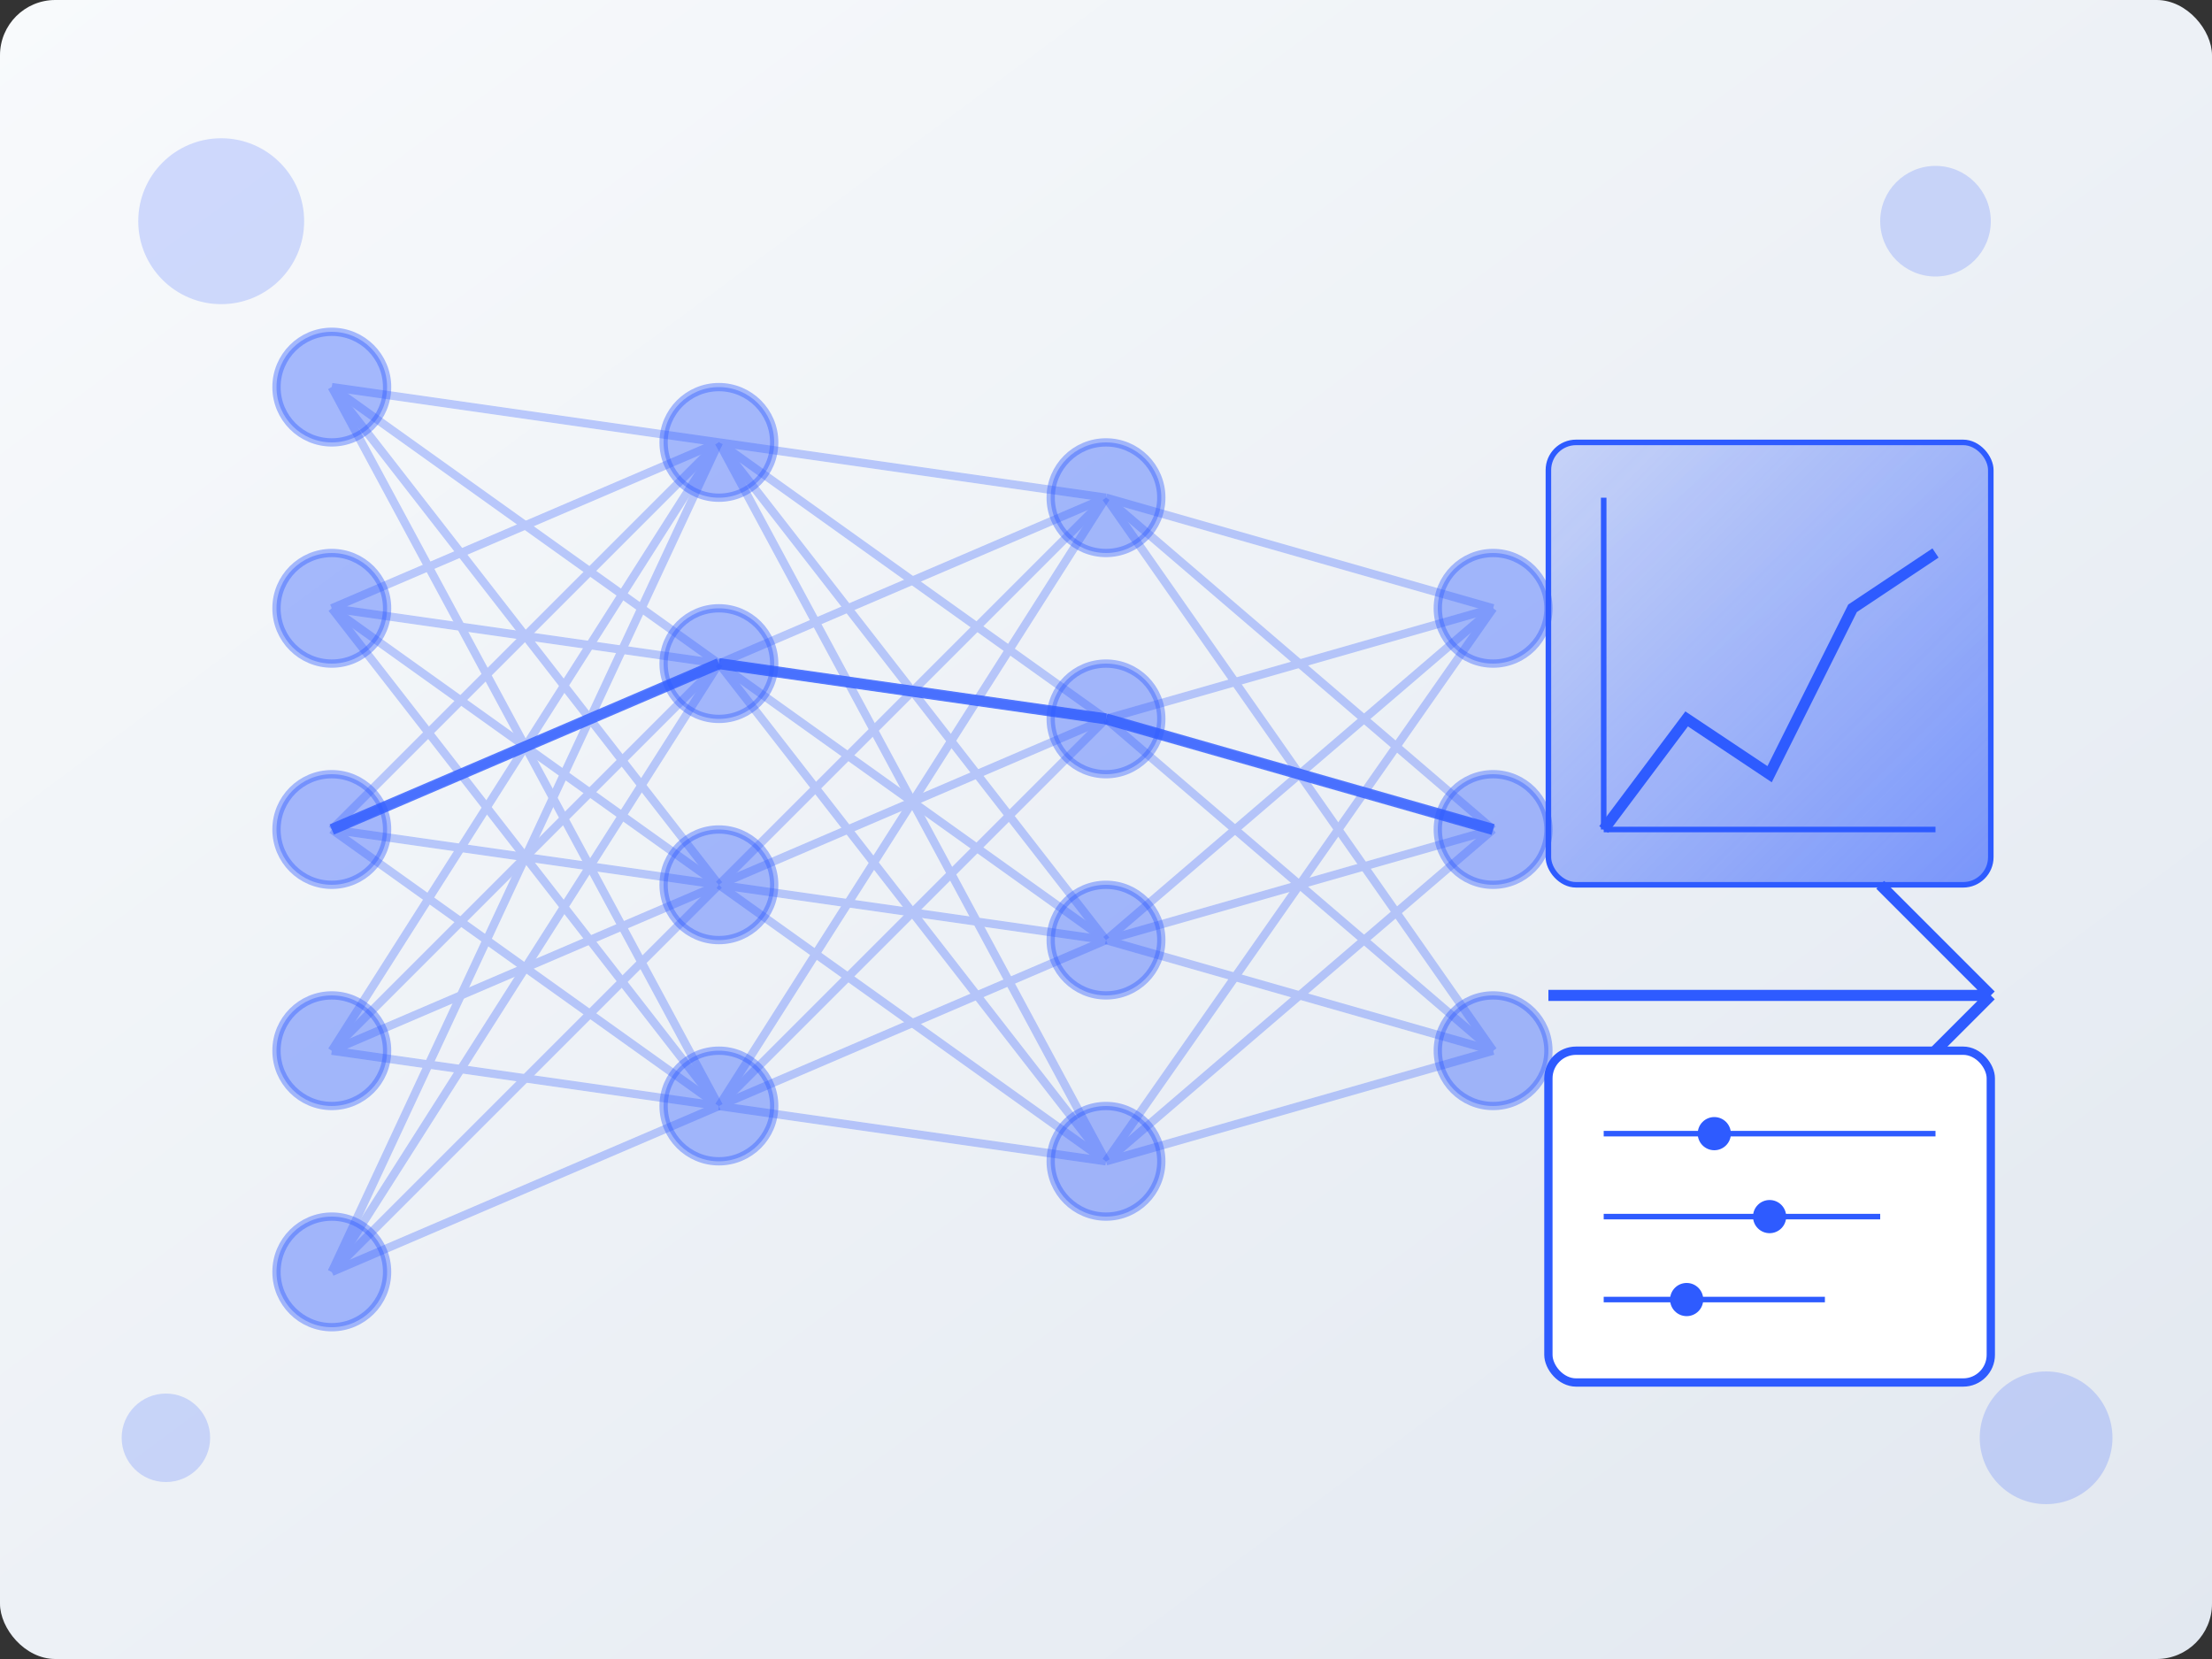 <svg xmlns="http://www.w3.org/2000/svg" width="400" height="300" viewBox="0 0 400 300">
  <rect x="0" y="0" width="400" height="300" fill="#333333" stroke="none"/>
  <defs>
    <linearGradient id="ki-bg-gradient" x1="0%" y1="0%" x2="100%" y2="100%">
      <stop offset="0%" stop-color="#f8fafc" />
      <stop offset="100%" stop-color="#e2e8f0" />
    </linearGradient>
    <linearGradient id="ki-accent-gradient" x1="0%" y1="0%" x2="100%" y2="100%">
      <stop offset="0%" stop-color="#2e5bff" stop-opacity="0.2" />
      <stop offset="100%" stop-color="#2e5bff" stop-opacity="0.6" />
    </linearGradient>
  </defs>
  
  <!-- Background -->
  <rect width="400" height="300" rx="10" ry="10" fill="url(#ki-bg-gradient)" />
  
  <!-- Neural Network Representation -->
  <g transform="translate(60, 30)">
    <!-- Layers of neurons -->
    <g stroke="#2e5bff" stroke-width="1.5" fill="none">
      <!-- Input layer -->
      <g transform="translate(0, 0)">
        <circle cx="0" cy="40" r="10" fill="#2e5bff" opacity="0.4" />
        <circle cx="0" cy="80" r="10" fill="#2e5bff" opacity="0.4" />
        <circle cx="0" cy="120" r="10" fill="#2e5bff" opacity="0.4" />
        <circle cx="0" cy="160" r="10" fill="#2e5bff" opacity="0.4" />
        <circle cx="0" cy="200" r="10" fill="#2e5bff" opacity="0.4" />
      </g>
      
      <!-- Hidden layer 1 -->
      <g transform="translate(70, 0)">
        <circle cx="0" cy="50" r="10" fill="#2e5bff" opacity="0.4" />
        <circle cx="0" cy="90" r="10" fill="#2e5bff" opacity="0.4" />
        <circle cx="0" cy="130" r="10" fill="#2e5bff" opacity="0.4" />
        <circle cx="0" cy="170" r="10" fill="#2e5bff" opacity="0.4" />
      </g>
      
      <!-- Hidden layer 2 -->
      <g transform="translate(140, 0)">
        <circle cx="0" cy="60" r="10" fill="#2e5bff" opacity="0.4" />
        <circle cx="0" cy="100" r="10" fill="#2e5bff" opacity="0.4" />
        <circle cx="0" cy="140" r="10" fill="#2e5bff" opacity="0.4" />
        <circle cx="0" cy="180" r="10" fill="#2e5bff" opacity="0.4" />
      </g>
      
      <!-- Output layer -->
      <g transform="translate(210, 0)">
        <circle cx="0" cy="80" r="10" fill="#2e5bff" opacity="0.4" />
        <circle cx="0" cy="120" r="10" fill="#2e5bff" opacity="0.4" />
        <circle cx="0" cy="160" r="10" fill="#2e5bff" opacity="0.4" />
      </g>
      
      <!-- Connections between input and hidden layer 1 -->
      <g opacity="0.3">
        <line x1="0" y1="40" x2="70" y2="50" />
        <line x1="0" y1="40" x2="70" y2="90" />
        <line x1="0" y1="40" x2="70" y2="130" />
        <line x1="0" y1="40" x2="70" y2="170" />
        
        <line x1="0" y1="80" x2="70" y2="50" />
        <line x1="0" y1="80" x2="70" y2="90" />
        <line x1="0" y1="80" x2="70" y2="130" />
        <line x1="0" y1="80" x2="70" y2="170" />
        
        <line x1="0" y1="120" x2="70" y2="50" />
        <line x1="0" y1="120" x2="70" y2="90" />
        <line x1="0" y1="120" x2="70" y2="130" />
        <line x1="0" y1="120" x2="70" y2="170" />
        
        <line x1="0" y1="160" x2="70" y2="50" />
        <line x1="0" y1="160" x2="70" y2="90" />
        <line x1="0" y1="160" x2="70" y2="130" />
        <line x1="0" y1="160" x2="70" y2="170" />
        
        <line x1="0" y1="200" x2="70" y2="50" />
        <line x1="0" y1="200" x2="70" y2="90" />
        <line x1="0" y1="200" x2="70" y2="130" />
        <line x1="0" y1="200" x2="70" y2="170" />
      </g>
      
      <!-- Connections between hidden layers -->
      <g opacity="0.3">
        <line x1="70" y1="50" x2="140" y2="60" />
        <line x1="70" y1="50" x2="140" y2="100" />
        <line x1="70" y1="50" x2="140" y2="140" />
        <line x1="70" y1="50" x2="140" y2="180" />
        
        <line x1="70" y1="90" x2="140" y2="60" />
        <line x1="70" y1="90" x2="140" y2="100" />
        <line x1="70" y1="90" x2="140" y2="140" />
        <line x1="70" y1="90" x2="140" y2="180" />
        
        <line x1="70" y1="130" x2="140" y2="60" />
        <line x1="70" y1="130" x2="140" y2="100" />
        <line x1="70" y1="130" x2="140" y2="140" />
        <line x1="70" y1="130" x2="140" y2="180" />
        
        <line x1="70" y1="170" x2="140" y2="60" />
        <line x1="70" y1="170" x2="140" y2="100" />
        <line x1="70" y1="170" x2="140" y2="140" />
        <line x1="70" y1="170" x2="140" y2="180" />
      </g>
      
      <!-- Connections between hidden layer 2 and output -->
      <g opacity="0.3">
        <line x1="140" y1="60" x2="210" y2="80" />
        <line x1="140" y1="60" x2="210" y2="120" />
        <line x1="140" y1="60" x2="210" y2="160" />
        
        <line x1="140" y1="100" x2="210" y2="80" />
        <line x1="140" y1="100" x2="210" y2="120" />
        <line x1="140" y1="100" x2="210" y2="160" />
        
        <line x1="140" y1="140" x2="210" y2="80" />
        <line x1="140" y1="140" x2="210" y2="120" />
        <line x1="140" y1="140" x2="210" y2="160" />
        
        <line x1="140" y1="180" x2="210" y2="80" />
        <line x1="140" y1="180" x2="210" y2="120" />
        <line x1="140" y1="180" x2="210" y2="160" />
      </g>
      
      <!-- Active paths highlight -->
      <g opacity="0.8" stroke="#2e5bff" stroke-width="2">
        <line x1="0" y1="120" x2="70" y2="90" />
        <line x1="70" y1="90" x2="140" y2="100" />
        <line x1="140" y1="100" x2="210" y2="120" />
      </g>
    </g>
  </g>
  
  <!-- Business Elements -->
  <g transform="translate(280, 80)">
    <!-- Business Chart Arrow -->
    <path d="M0,100 L80,100 M80,100 L60,80 M80,100 L60,120" stroke="#2e5bff" stroke-width="2" fill="none" />
    
    <!-- Growth Chart -->
    <g transform="translate(0, 0)">
      <rect x="0" y="0" width="80" height="80" rx="5" ry="5" fill="url(#ki-accent-gradient)" stroke="#2e5bff" stroke-width="1" />
      <polyline points="10,70 25,50 40,60 55,30 70,20" fill="none" stroke="#2e5bff" stroke-width="2" />
      <line x1="10" y1="10" x2="10" y2="70" stroke="#2e5bff" stroke-width="1" />
      <line x1="10" y1="70" x2="70" y2="70" stroke="#2e5bff" stroke-width="1" />
    </g>
  </g>
  
  <!-- Data Flow Visualization -->
  <g transform="translate(280, 190)">
    <rect x="0" y="0" width="80" height="60" rx="5" ry="5" fill="#ffffff" stroke="#2e5bff" stroke-width="1.5" />
    
    <!-- Data Visualization Elements -->
    <line x1="10" y1="15" x2="70" y2="15" stroke="#2e5bff" stroke-width="1" />
    <line x1="10" y1="30" x2="60" y2="30" stroke="#2e5bff" stroke-width="1" />
    <line x1="10" y1="45" x2="50" y2="45" stroke="#2e5bff" stroke-width="1" />
    
    <!-- Animation Dots -->
    <circle cx="30" cy="15" r="3" fill="#2e5bff" />
    <circle cx="40" cy="30" r="3" fill="#2e5bff" />
    <circle cx="25" cy="45" r="3" fill="#2e5bff" />
  </g>
  
  <!-- Decorative Elements -->
  <g fill="#2e5bff" opacity="0.2">
    <circle cx="40" cy="40" r="15" />
    <circle cx="350" cy="40" r="10" />
    <circle cx="370" cy="260" r="12" />
    <circle cx="30" cy="260" r="8" />
  </g>
</svg>